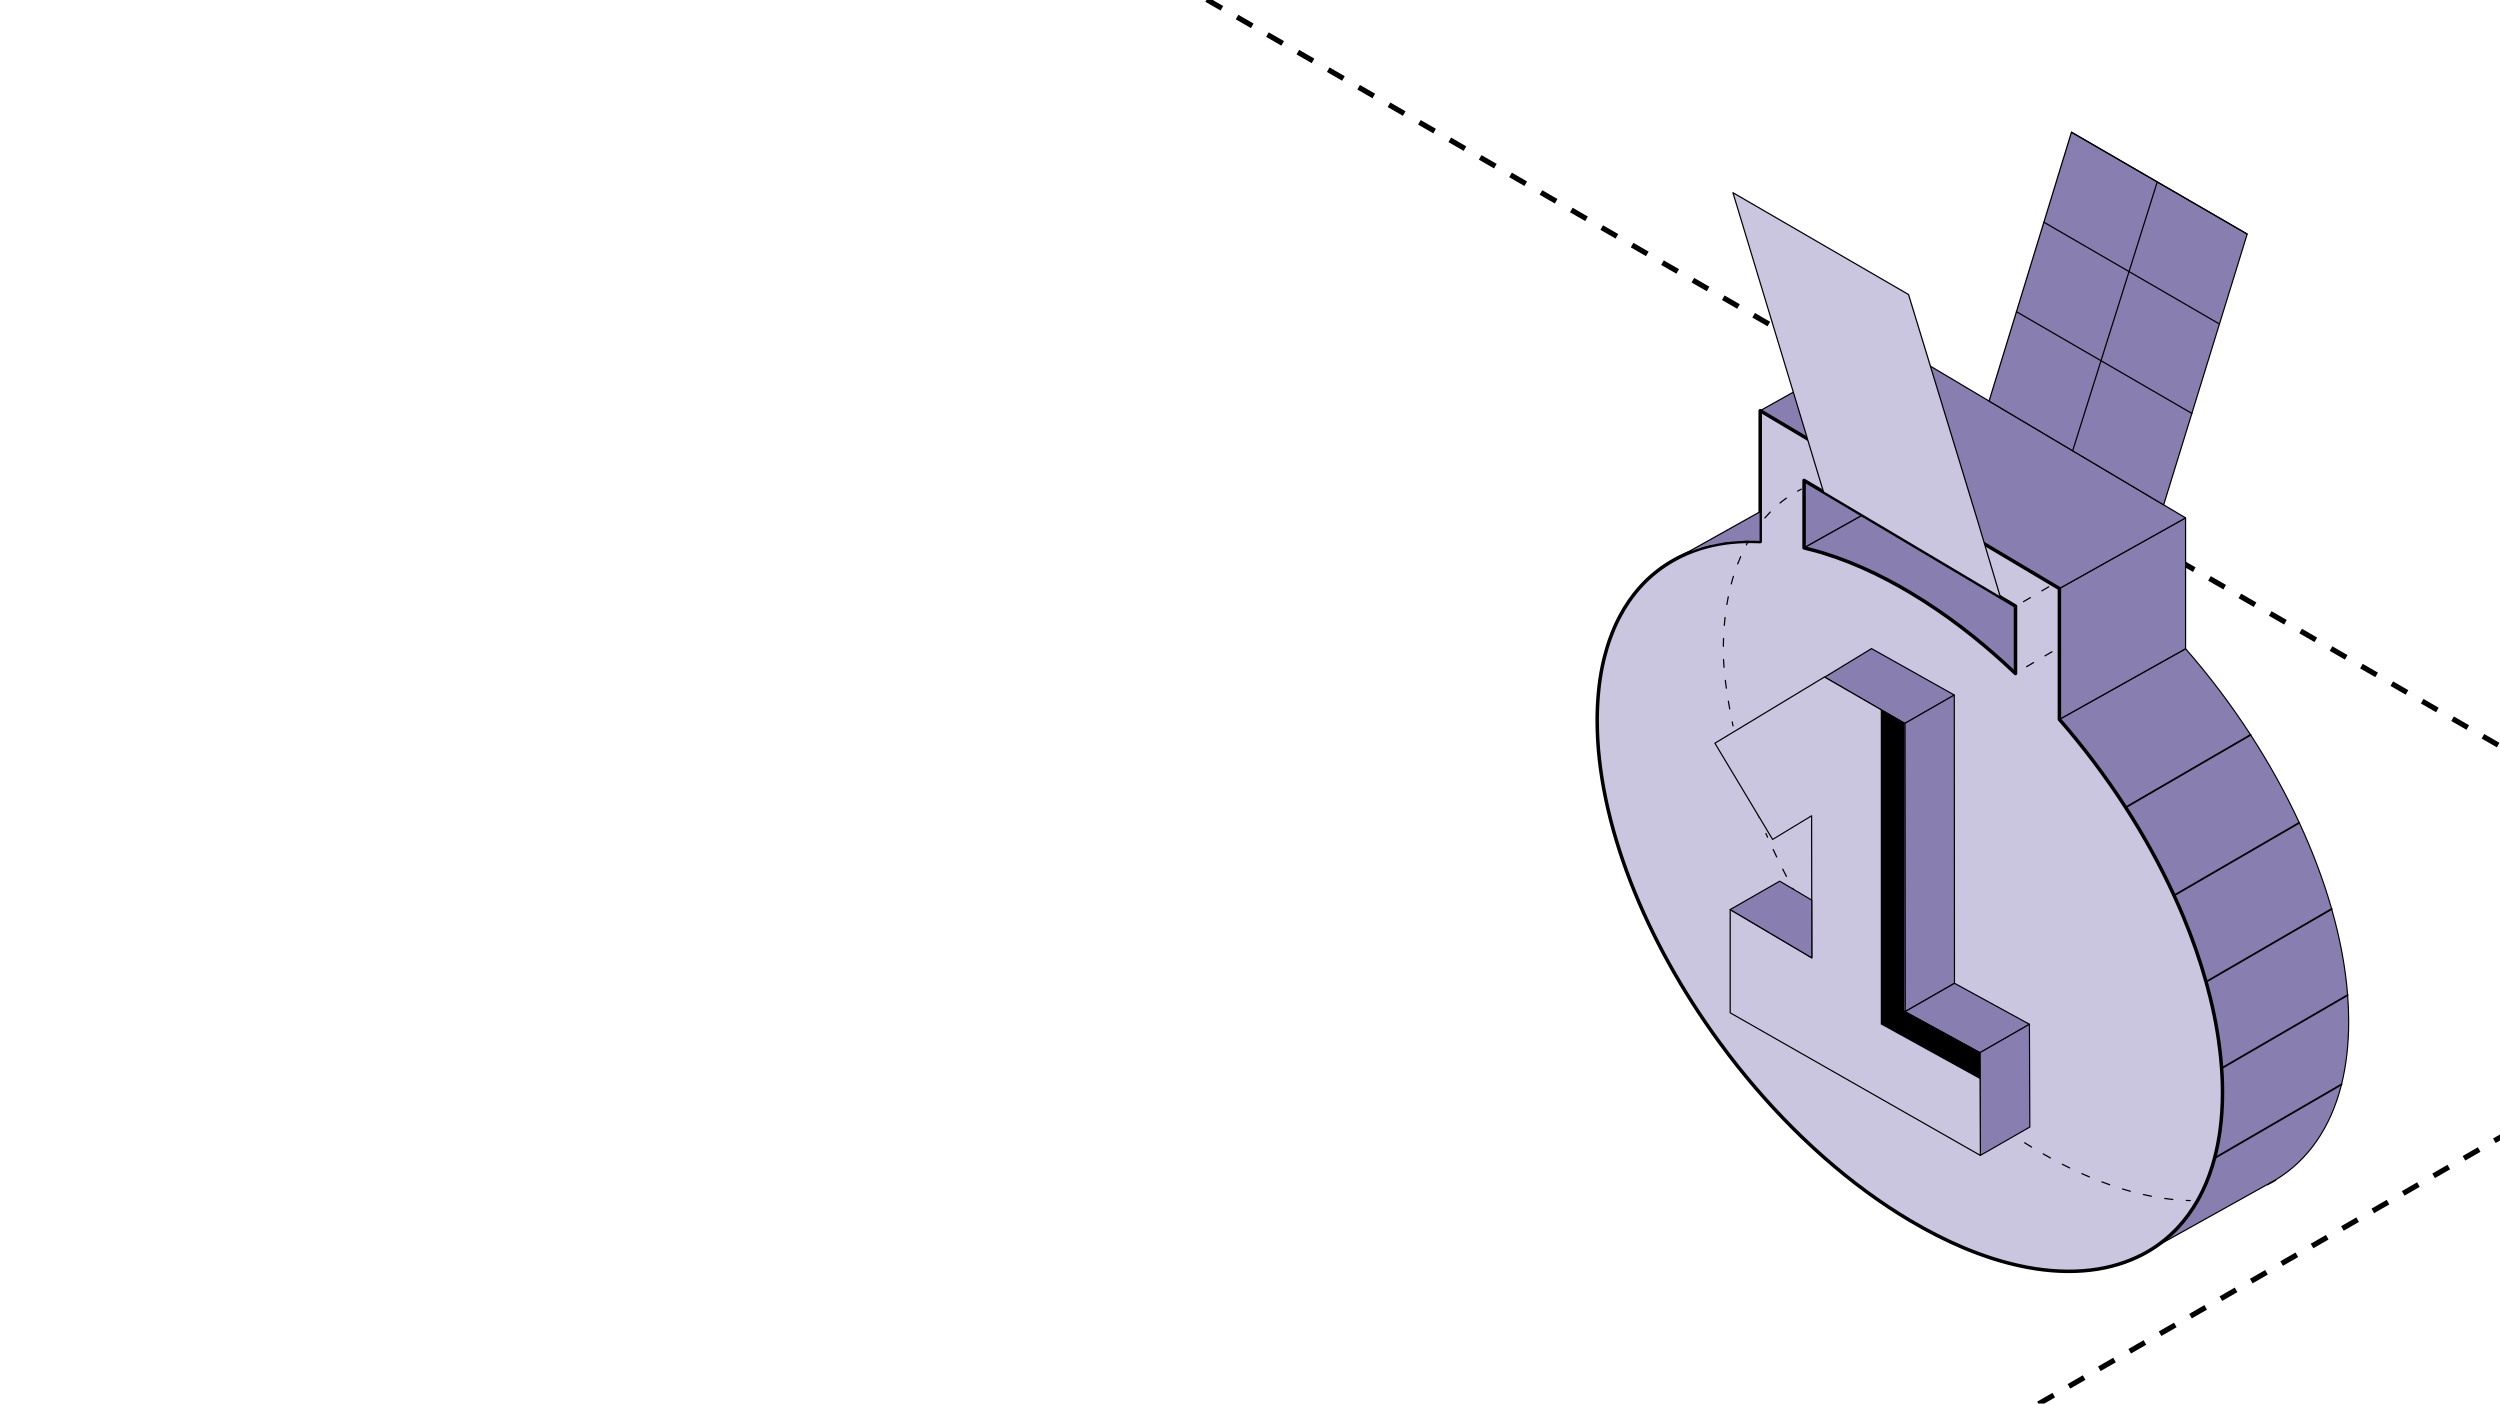 <?xml version="1.0" encoding="UTF-8"?> <svg xmlns="http://www.w3.org/2000/svg" width="285" height="160" viewBox="0 0 285 160" fill="none"><g clip-path="url(#clip0_5219_63864)"><path d="M130.633 -4.055L910.197 445.974" stroke="black" stroke-width="0.6" stroke-linejoin="round" stroke-dasharray="2 2"></path><path d="M130.633 -84.852L910.197 365.177" stroke="black" stroke-width="0.6" stroke-linejoin="round" stroke-dasharray="2 2"></path><path d="M937.359 -166.125L157.795 283.904" stroke="black" stroke-width="0.6" stroke-linejoin="round" stroke-dasharray="2 2"></path><path d="M937.359 -246.922L157.795 203.107" stroke="black" stroke-width="0.6" stroke-linejoin="round" stroke-dasharray="2 2"></path><path d="M258.48 135.136C258.444 135.136 258.409 135.115 258.391 135.08C258.365 135.032 258.382 134.969 258.432 134.942L259.364 134.419C259.413 134.392 259.475 134.41 259.502 134.456C259.53 134.505 259.516 134.567 259.468 134.597C259.153 134.791 258.844 134.965 258.529 135.124C258.515 135.131 258.499 135.136 258.483 135.136H258.48Z" fill="black"></path><path d="M212.323 58.725L205.66 62.456V54.766L206.376 55.191L209.276 56.915L212.323 58.725Z" fill="#887FB0"></path><path d="M205.659 62.526C205.647 62.526 205.634 62.524 205.624 62.517C205.604 62.503 205.59 62.48 205.59 62.457V54.766C205.59 54.741 205.604 54.718 205.624 54.704C205.645 54.692 205.673 54.692 205.696 54.704L212.359 58.664C212.38 58.677 212.393 58.701 212.393 58.726C212.393 58.751 212.38 58.775 212.357 58.786L205.693 62.517C205.693 62.517 205.67 62.526 205.659 62.526ZM205.73 54.889V62.334L212.182 58.724L205.73 54.889Z" fill="black"></path><path d="M229.76 69.096V76.786C225.995 73.192 221.939 70.037 217.709 67.524C213.481 65.007 209.423 63.34 205.66 62.457L212.323 58.727L229.762 69.096H229.76Z" fill="#887FB0"></path><path d="M229.761 76.856C229.743 76.856 229.727 76.85 229.713 76.838C225.849 73.149 221.798 70.035 217.673 67.585C213.554 65.132 209.507 63.431 205.643 62.527C205.615 62.52 205.592 62.497 205.59 62.467C205.588 62.437 205.599 62.41 205.625 62.396L212.288 58.665C212.311 58.653 212.336 58.653 212.357 58.665L229.796 69.034C229.817 69.048 229.83 69.071 229.83 69.094V76.785C229.83 76.812 229.814 76.838 229.787 76.85C229.778 76.854 229.768 76.854 229.759 76.854L229.761 76.856ZM205.853 62.43C209.675 63.348 213.678 65.04 217.745 67.463C221.837 69.894 225.856 72.975 229.69 76.621V69.136L212.32 58.808L205.85 62.43H205.853Z" fill="black"></path><path d="M267.753 116.462C267.753 119.085 267.472 121.475 266.938 123.62C265.688 128.643 263.06 132.323 259.414 134.512L258.48 135.035H258.475L245.51 142.267C247.536 140.943 249.223 139.14 250.507 136.879C251.326 135.446 251.98 133.83 252.454 132.037C253.046 129.799 253.361 127.293 253.361 124.522C253.361 123.62 253.329 122.71 253.262 121.787C253.039 118.6 252.431 115.292 251.49 111.943C250.576 108.677 249.345 105.369 247.839 102.093C246.277 98.691 244.421 95.321 242.32 92.059C240.062 88.555 237.524 85.176 234.762 82.02L249.154 73.965C251.858 77.053 254.348 80.359 256.569 83.784C258.68 87.041 260.546 90.404 262.118 93.802C263.635 97.073 264.878 100.369 265.808 103.628C266.761 106.968 267.384 110.265 267.628 113.445C267.709 114.467 267.748 115.475 267.748 116.466L267.753 116.462Z" fill="#887FB0"></path><path d="M245.509 142.333C245.486 142.333 245.463 142.321 245.449 142.298C245.43 142.266 245.44 142.224 245.47 142.203C247.502 140.874 249.175 139.069 250.443 136.838C251.263 135.403 251.914 133.782 252.381 132.016C252.381 132.014 252.381 132.012 252.381 132.007C252.982 129.744 253.286 127.222 253.286 124.513C253.286 123.619 253.254 122.699 253.187 121.783C252.966 118.656 252.372 115.348 251.417 111.953C250.515 108.726 249.288 105.416 247.771 102.113C246.222 98.738 244.367 95.363 242.257 92.085C239.985 88.56 237.444 85.186 234.705 82.056C234.691 82.04 234.684 82.019 234.689 81.998C234.694 81.977 234.705 81.959 234.723 81.949L249.115 73.891C249.145 73.875 249.18 73.882 249.203 73.908C251.891 76.977 254.388 80.285 256.625 83.736C258.745 87.005 260.614 90.379 262.179 93.763C263.71 97.062 264.952 100.372 265.873 103.601C265.873 103.608 265.875 103.615 265.875 103.62C266.842 106.997 267.454 110.302 267.696 113.432C267.777 114.451 267.816 115.468 267.816 116.458C267.816 119.042 267.542 121.455 266.999 123.633C265.774 128.556 263.16 132.335 259.442 134.566L245.536 142.321C245.536 142.321 245.513 142.33 245.502 142.33L245.509 142.333ZM252.522 132.04C252.522 132.04 252.522 132.044 252.522 132.047C252.052 133.826 251.394 135.461 250.568 136.908C249.507 138.773 248.165 140.342 246.57 141.588L259.38 134.446C263.063 132.236 265.654 128.487 266.87 123.603C267.408 121.434 267.682 119.03 267.682 116.458C267.682 115.471 267.641 114.456 267.562 113.441C267.321 110.323 266.709 107.025 265.744 103.641C265.744 103.634 265.742 103.627 265.742 103.622C264.826 100.418 263.585 97.115 262.059 93.824C260.497 90.447 258.632 87.079 256.515 83.815C254.292 80.385 251.813 77.1 249.143 74.046L234.875 82.033C237.596 85.148 240.121 88.505 242.381 92.014C244.494 95.296 246.351 98.675 247.905 102.057C249.426 105.367 250.655 108.684 251.56 111.918C252.517 115.323 253.113 118.64 253.334 121.779C253.401 122.699 253.433 123.619 253.433 124.518C253.433 127.239 253.127 129.77 252.526 132.042L252.522 132.04Z" fill="black"></path><path d="M249.154 59.039V73.957L234.762 82.013V67.095L239.353 64.524L244.154 61.836L249.154 59.039Z" fill="#887FB0"></path><path d="M234.76 82.083C234.749 82.083 234.735 82.081 234.726 82.074C234.705 82.062 234.691 82.037 234.691 82.014V67.095C234.691 67.07 234.705 67.047 234.728 67.033L249.12 58.977C249.141 58.966 249.168 58.966 249.189 58.977C249.21 58.991 249.224 59.014 249.224 59.038V73.956C249.224 73.981 249.21 74.004 249.187 74.018L234.795 82.074C234.795 82.074 234.772 82.083 234.76 82.083ZM234.832 67.135V81.891L249.083 73.914V59.158L234.832 67.135Z" fill="black"></path><path d="M249.153 59.038L244.154 61.835L239.353 64.523L234.761 67.094L234.071 66.685L216.629 56.315L213.582 54.501L212.27 53.722L200.656 46.82L215.048 38.762L249.153 59.038Z" fill="#887FB0"></path><path d="M234.76 67.165C234.748 67.165 234.735 67.163 234.723 67.156L200.62 46.882C200.6 46.868 200.586 46.845 200.586 46.82C200.586 46.794 200.6 46.771 200.623 46.76L215.015 38.704C215.038 38.692 215.063 38.692 215.084 38.704L249.186 58.978C249.207 58.992 249.221 59.015 249.221 59.041C249.221 59.066 249.207 59.089 249.184 59.101L234.792 67.156C234.792 67.156 234.769 67.165 234.758 67.165H234.76ZM200.798 46.822L234.76 67.013L249.011 59.036L215.049 38.845L200.798 46.822Z" fill="black"></path><path d="M253.305 122.471C253.294 122.242 253.278 122.013 253.262 121.782C253.218 121.158 253.16 120.532 253.087 119.903C253.048 119.549 253.002 119.196 252.951 118.842C252.946 118.789 252.937 118.733 252.93 118.68C252.882 118.327 252.824 117.973 252.767 117.619C252.663 116.977 252.541 116.329 252.408 115.682C252.281 115.063 252.138 114.439 251.987 113.814C251.885 113.396 251.777 112.98 251.664 112.562C251.611 112.351 251.552 112.143 251.492 111.933C250.806 109.483 249.945 107.009 248.919 104.543C248.748 104.134 248.576 103.722 248.394 103.313C248.212 102.904 248.028 102.493 247.841 102.084C246.281 98.677 244.426 95.309 242.324 92.047C242.039 91.608 241.751 91.171 241.466 90.737C241.174 90.304 240.877 89.874 240.58 89.444C239.381 87.727 238.119 86.044 236.796 84.417C236.469 84.01 236.133 83.606 235.795 83.203C235.459 82.801 235.116 82.406 234.771 82.011V67.092H234.768L234.08 66.683L226.25 62.028L216.639 56.314L213.589 54.501L212.277 53.722H212.275L206.051 50.022L200.663 46.82V61.741C200.337 61.727 200.007 61.718 199.683 61.718C199.63 61.716 199.575 61.716 199.522 61.716C199.453 61.716 199.384 61.718 199.315 61.718H199.312C199.149 61.72 198.988 61.722 198.827 61.73C198.811 61.73 198.797 61.732 198.783 61.732L198.622 61.736H198.583C198.507 61.741 198.433 61.746 198.357 61.75C198.339 61.75 198.318 61.75 198.297 61.753C198.267 61.753 198.24 61.755 198.212 61.757L197.994 61.773C197.931 61.778 197.874 61.785 197.807 61.787C197.803 61.79 197.793 61.79 197.789 61.79C197.708 61.794 197.628 61.803 197.547 61.81C197.517 61.81 197.487 61.813 197.462 61.817C197.386 61.822 197.312 61.831 197.236 61.84C197.223 61.84 197.209 61.843 197.197 61.845C197.144 61.847 197.096 61.857 197.043 61.861C197.027 61.861 197.009 61.864 196.992 61.866C196.857 61.882 196.719 61.901 196.58 61.924C196.557 61.926 196.532 61.928 196.511 61.935C196.401 61.949 196.293 61.965 196.187 61.986C196.159 61.991 196.136 61.995 196.111 62C196.09 62.002 196.072 62.007 196.051 62.007C196.049 62.009 196.046 62.009 196.044 62.009C195.987 62.016 195.934 62.025 195.881 62.039C195.823 62.046 195.77 62.058 195.715 62.072C195.584 62.095 195.455 62.122 195.324 62.153C195.232 62.169 195.144 62.19 195.054 62.213C195.002 62.224 194.949 62.233 194.898 62.25C194.801 62.27 194.707 62.294 194.613 62.324C194.484 62.356 194.355 62.391 194.228 62.43C194.212 62.43 194.196 62.434 194.182 62.441C194.175 62.444 194.166 62.444 194.161 62.448C194.155 62.451 194.145 62.453 194.138 62.458L194.019 62.49C193.977 62.502 193.941 62.511 193.904 62.525C193.839 62.543 193.777 62.562 193.715 62.585C193.685 62.594 193.657 62.603 193.63 62.615C193.598 62.626 193.563 62.636 193.531 62.647C193.45 62.675 193.367 62.7 193.287 62.73C193.259 62.735 193.236 62.746 193.211 62.758C193.163 62.774 193.114 62.791 193.066 62.809C193.061 62.809 193.059 62.811 193.052 62.811C193.013 62.827 192.972 62.841 192.928 62.858C192.893 62.874 192.861 62.888 192.827 62.901C192.682 62.959 192.537 63.015 192.394 63.075C192.35 63.091 192.304 63.109 192.26 63.133C192.249 63.135 192.237 63.142 192.226 63.149C192.194 63.165 192.159 63.179 192.125 63.193C192.092 63.206 192.058 63.22 192.026 63.239C191.897 63.297 191.77 63.355 191.644 63.417C191.616 63.424 191.593 63.438 191.568 63.452C191.452 63.505 191.337 63.565 191.225 63.625C191.188 63.643 191.149 63.662 191.112 63.685L190.484 64.041C190.364 64.11 190.24 64.187 190.12 64.263C190.002 64.339 189.883 64.413 189.765 64.494C189.492 64.674 189.225 64.868 188.964 65.072C188.76 65.229 188.562 65.393 188.366 65.56C188.288 65.627 188.207 65.696 188.129 65.768C187.903 65.966 187.682 66.177 187.471 66.394C187.404 66.463 187.337 66.535 187.268 66.604C187.25 66.621 187.234 66.639 187.218 66.658C187.149 66.727 187.082 66.803 187.013 66.879C186.967 66.926 186.923 66.974 186.884 67.025C186.769 67.155 186.656 67.286 186.543 67.423H186.541C186.426 67.566 186.313 67.709 186.203 67.855C186.122 67.961 186.039 68.068 185.961 68.179C185.88 68.287 185.802 68.396 185.724 68.507C185.337 69.066 184.978 69.656 184.649 70.282C184.585 70.407 184.52 70.534 184.456 70.659C184.295 70.98 184.138 71.311 183.995 71.653C183.965 71.722 183.933 71.796 183.908 71.865C183.855 71.99 183.807 72.11 183.758 72.238C183.666 72.462 183.581 72.691 183.501 72.926C183.443 73.084 183.39 73.243 183.339 73.405C183.293 73.544 183.25 73.682 183.208 73.823C183.1 74.172 183.001 74.531 182.909 74.894C182.874 75.037 182.835 75.182 182.805 75.328C182.598 76.206 182.437 77.126 182.317 78.088C182.306 78.183 182.294 78.28 182.285 78.377C182.262 78.587 182.237 78.8 182.219 79.013C182.202 79.17 182.189 79.329 182.179 79.486C182.166 79.657 182.156 79.829 182.145 80.002C182.133 80.175 182.124 80.346 182.115 80.522C182.103 80.742 182.097 80.959 182.09 81.181C182.087 81.299 182.085 81.419 182.083 81.539C182.08 81.736 182.078 81.937 182.078 82.135C182.078 93.698 187.533 107.224 196.005 118.803C196.359 119.29 196.723 119.776 197.087 120.257C199.648 123.611 202.466 126.782 205.467 129.671C206.284 130.46 207.117 131.225 207.962 131.969C211.064 134.697 214.335 137.117 217.721 139.128C219.79 140.357 221.817 141.386 223.787 142.218C224.381 142.47 224.966 142.701 225.546 142.914C226.708 143.344 227.85 143.704 228.966 143.996C229.339 144.093 229.707 144.183 230.075 144.264C235.286 145.427 239.924 145.061 243.662 143.3C243.825 143.224 243.989 143.143 244.15 143.062C244.304 142.981 244.458 142.9 244.61 142.815C244.615 142.815 244.617 142.812 244.624 142.81C244.773 142.729 244.923 142.639 245.07 142.549C245.073 142.549 245.075 142.549 245.077 142.546C245.227 142.456 245.372 142.364 245.517 142.267H245.519C245.519 142.267 245.528 142.262 245.533 142.26C245.653 142.179 245.775 142.098 245.892 142.015C246.635 141.495 247.333 140.908 247.973 140.258C248.081 140.149 248.187 140.038 248.292 139.925C249.128 139.026 249.871 138.009 250.514 136.879C250.718 136.52 250.914 136.15 251.096 135.767C251.372 135.198 251.625 134.602 251.851 133.978C252.079 133.354 252.283 132.706 252.461 132.036V132.029C252.608 131.474 252.739 130.899 252.85 130.307C252.907 130.007 252.96 129.708 253.006 129.403C253.029 129.253 253.052 129.098 253.073 128.946C253.266 127.554 253.365 126.082 253.365 124.521C253.365 123.846 253.347 123.164 253.308 122.476L253.305 122.471ZM206.086 55.017L206.376 55.19H206.378L207.886 56.089L209.278 56.917L212.328 58.727L228.048 68.072L229.767 69.096V76.784C229.297 76.336 228.821 75.894 228.34 75.457C227.62 74.806 226.892 74.17 226.154 73.55C224.432 72.108 222.662 70.758 220.851 69.524C220.335 69.172 219.817 68.83 219.292 68.495C218.768 68.162 218.245 67.839 217.716 67.524C217.716 67.524 217.714 67.524 217.714 67.522C216.922 67.053 216.135 66.611 215.354 66.198C213.276 65.097 211.242 64.207 209.276 63.516C208.783 63.343 208.296 63.183 207.812 63.035C207.571 62.962 207.329 62.892 207.089 62.825C206.611 62.691 206.137 62.569 205.665 62.458V54.767L206.086 55.019V55.017Z" fill="#CBC6E0" stroke="black" stroke-width="0.4" stroke-linecap="round" stroke-linejoin="round"></path><path d="M200.658 58.328V61.738C200.203 61.717 199.751 61.71 199.31 61.715C196.288 61.749 193.562 62.396 191.215 63.619L200.661 58.328H200.658Z" fill="#887FB0"></path><path d="M191.215 63.689C191.19 63.689 191.167 63.675 191.153 63.652C191.135 63.618 191.146 63.576 191.181 63.557L200.627 58.267C200.65 58.255 200.675 58.255 200.696 58.267C200.716 58.278 200.73 58.303 200.73 58.327V61.736C200.73 61.755 200.723 61.773 200.709 61.787C200.696 61.801 200.675 61.81 200.656 61.805C200.219 61.785 199.768 61.778 199.31 61.782C196.309 61.817 193.595 62.455 191.245 63.68C191.236 63.685 191.225 63.687 191.213 63.687L191.215 63.689ZM200.59 58.447L192.711 62.862C194.705 62.081 196.916 61.671 199.31 61.644C199.743 61.639 200.173 61.644 200.59 61.664V58.449V58.447Z" fill="black"></path><path d="M242.318 92.152C242.284 92.152 242.249 92.134 242.228 92.102C242.201 92.053 242.217 91.988 242.265 91.961L256.517 83.685C256.565 83.658 256.629 83.674 256.657 83.722C256.685 83.771 256.668 83.836 256.62 83.863L242.369 92.139C242.353 92.148 242.334 92.152 242.318 92.152Z" fill="black"></path><path d="M247.838 102.188C247.803 102.188 247.769 102.17 247.748 102.137C247.72 102.089 247.736 102.024 247.785 101.996L262.066 93.705C262.114 93.677 262.179 93.693 262.206 93.742C262.234 93.79 262.218 93.855 262.17 93.883L247.888 102.174C247.872 102.184 247.854 102.188 247.838 102.188Z" fill="black"></path><path d="M251.49 112.037C251.455 112.037 251.421 112.019 251.4 111.986C251.373 111.938 251.389 111.873 251.437 111.845L265.748 103.538C265.808 103.492 265.912 103.538 265.912 103.619C265.912 103.656 265.893 103.693 265.861 103.711L251.538 112.023C251.522 112.033 251.504 112.037 251.488 112.037H251.49Z" fill="black"></path><path d="M253.263 121.884C253.229 121.884 253.194 121.865 253.174 121.833C253.146 121.784 253.162 121.719 253.21 121.692L267.582 113.349C267.63 113.322 267.694 113.338 267.722 113.386C267.75 113.435 267.733 113.5 267.685 113.527L253.314 121.87C253.298 121.879 253.28 121.884 253.263 121.884Z" fill="black"></path><path d="M252.455 132.133C252.398 132.133 252.352 132.089 252.352 132.032C252.352 131.995 252.37 131.958 252.402 131.939L266.877 123.537C266.937 123.493 267.04 123.537 267.04 123.618C267.04 123.657 267.022 123.692 266.99 123.71L252.515 132.113C252.499 132.126 252.476 132.133 252.453 132.133H252.455Z" fill="black"></path><path d="M230.678 68.661C230.653 68.661 230.63 68.649 230.616 68.626C230.595 68.591 230.607 68.55 230.641 68.529L231.426 68.067C231.46 68.046 231.502 68.057 231.523 68.092C231.543 68.127 231.532 68.168 231.497 68.189L230.712 68.651C230.712 68.651 230.689 68.661 230.678 68.661ZM232.772 67.429C232.747 67.429 232.724 67.417 232.71 67.394C232.69 67.359 232.701 67.318 232.736 67.297L233.52 66.835C233.555 66.814 233.596 66.825 233.617 66.86C233.638 66.895 233.626 66.936 233.592 66.957L232.807 67.419C232.807 67.419 232.784 67.429 232.772 67.429Z" fill="black"></path><path d="M231.041 76.067C231.016 76.067 230.993 76.055 230.979 76.032C230.958 75.998 230.97 75.956 231.004 75.935L231.789 75.473C231.824 75.452 231.865 75.464 231.886 75.498C231.907 75.533 231.895 75.575 231.861 75.595L231.076 76.058C231.076 76.058 231.053 76.067 231.041 76.067ZM233.136 74.835C233.11 74.835 233.087 74.823 233.074 74.8C233.053 74.766 233.064 74.724 233.099 74.703L233.884 74.241C233.918 74.22 233.96 74.232 233.98 74.266C234.001 74.301 233.99 74.343 233.955 74.363L233.17 74.826C233.17 74.826 233.147 74.835 233.136 74.835Z" fill="black"></path><path d="M201.191 59.118C201.175 59.118 201.159 59.114 201.145 59.1C201.115 59.074 201.113 59.028 201.138 59C201.346 58.76 201.555 58.533 201.758 58.325C201.785 58.298 201.829 58.298 201.857 58.325C201.884 58.353 201.884 58.397 201.857 58.425C201.656 58.633 201.449 58.857 201.244 59.095C201.231 59.111 201.21 59.118 201.191 59.118ZM202.92 57.412C202.899 57.412 202.878 57.403 202.865 57.387C202.839 57.357 202.844 57.313 202.874 57.288C203.109 57.096 203.353 56.908 203.603 56.733C203.636 56.71 203.679 56.719 203.702 56.749C203.725 56.781 203.716 56.825 203.686 56.848C203.44 57.022 203.196 57.207 202.966 57.399C202.952 57.41 202.936 57.415 202.922 57.415L202.92 57.412ZM204.934 56.058C204.908 56.058 204.885 56.044 204.872 56.021C204.853 55.986 204.865 55.945 204.899 55.924C205.035 55.848 205.175 55.774 205.318 55.7C205.353 55.681 205.396 55.695 205.413 55.73C205.431 55.764 205.417 55.808 205.383 55.824C205.24 55.898 205.102 55.972 204.966 56.046C204.955 56.053 204.943 56.056 204.932 56.056L204.934 56.058Z" fill="black"></path><path d="M200.548 93.239C200.52 93.239 200.492 93.223 200.483 93.195C200.37 92.91 200.258 92.626 200.149 92.342C200.136 92.305 200.154 92.263 200.191 92.249C200.228 92.236 200.269 92.254 200.283 92.291C200.391 92.575 200.504 92.857 200.617 93.142C200.63 93.179 200.614 93.22 200.577 93.234C200.568 93.236 200.559 93.239 200.552 93.239H200.548ZM199.682 90.96C199.652 90.96 199.627 90.941 199.615 90.913C199.512 90.624 199.411 90.338 199.312 90.049C199.298 90.012 199.318 89.973 199.355 89.959C199.392 89.945 199.431 89.966 199.445 90.003C199.544 90.289 199.645 90.576 199.747 90.865C199.76 90.902 199.742 90.943 199.705 90.955C199.698 90.957 199.689 90.96 199.682 90.96ZM198.902 88.65C198.872 88.65 198.844 88.632 198.835 88.602C198.743 88.311 198.653 88.019 198.566 87.728C198.554 87.691 198.575 87.652 198.614 87.64C198.651 87.629 198.69 87.65 198.702 87.689C198.789 87.98 198.879 88.271 198.971 88.563C198.982 88.6 198.962 88.639 198.925 88.65C198.918 88.65 198.911 88.653 198.904 88.653L198.902 88.65ZM198.214 86.311C198.181 86.311 198.154 86.29 198.145 86.258C198.064 85.962 197.986 85.666 197.912 85.373C197.903 85.336 197.926 85.296 197.963 85.287C198.002 85.278 198.039 85.301 198.048 85.338C198.124 85.632 198.2 85.927 198.28 86.221C198.29 86.258 198.269 86.297 198.232 86.309C198.225 86.309 198.221 86.311 198.214 86.311Z" fill="black"></path><path d="M243.239 143.554C243.211 143.554 243.186 143.538 243.174 143.513C243.158 143.476 243.174 143.434 243.211 143.42C243.349 143.36 243.487 143.298 243.623 143.233C243.658 143.217 243.701 143.233 243.717 143.268C243.733 143.302 243.717 143.346 243.683 143.362C243.545 143.427 243.407 143.489 243.266 143.552C243.257 143.556 243.248 143.559 243.239 143.559V143.554Z" fill="black"></path><path d="M236.11 145.001C236.071 145.001 236.041 144.971 236.039 144.932C236.039 144.892 236.069 144.86 236.108 144.86C236.416 144.855 236.723 144.846 237.019 144.83C237.056 144.83 237.091 144.858 237.093 144.897C237.093 144.936 237.065 144.969 237.026 144.971C236.727 144.987 236.419 144.996 236.108 145.001H236.11ZM234.584 144.969H234.58C234.276 144.952 233.968 144.929 233.664 144.901C233.625 144.897 233.597 144.865 233.599 144.825C233.602 144.786 233.638 144.756 233.675 144.76C233.977 144.788 234.285 144.809 234.587 144.825C234.626 144.825 234.656 144.86 234.653 144.899C234.653 144.936 234.621 144.966 234.582 144.966L234.584 144.969ZM238.543 144.832C238.509 144.832 238.479 144.807 238.474 144.77C238.469 144.73 238.497 144.696 238.534 144.691C238.838 144.652 239.142 144.606 239.434 144.552C239.473 144.546 239.51 144.571 239.517 144.61C239.524 144.65 239.498 144.687 239.459 144.693C239.162 144.747 238.858 144.793 238.552 144.834C238.55 144.834 238.545 144.834 238.543 144.834V144.832ZM232.156 144.721C232.156 144.721 232.149 144.721 232.145 144.721C231.843 144.677 231.539 144.626 231.24 144.571C231.201 144.564 231.176 144.527 231.183 144.488C231.19 144.448 231.226 144.423 231.265 144.43C231.565 144.483 231.866 144.534 232.165 144.578C232.205 144.585 232.23 144.619 232.225 144.659C232.221 144.693 232.191 144.719 232.156 144.719V144.721ZM240.934 144.361C240.902 144.361 240.875 144.34 240.865 144.307C240.856 144.27 240.877 144.231 240.916 144.22C241.211 144.141 241.505 144.053 241.791 143.958C241.827 143.947 241.867 143.968 241.88 144.005C241.892 144.042 241.871 144.081 241.834 144.095C241.547 144.19 241.25 144.277 240.953 144.356C240.946 144.356 240.941 144.358 240.934 144.358V144.361ZM229.758 144.261C229.758 144.261 229.746 144.261 229.742 144.261C229.445 144.192 229.146 144.118 228.851 144.039C228.814 144.03 228.791 143.991 228.8 143.951C228.81 143.912 228.849 143.891 228.888 143.901C229.18 143.977 229.479 144.053 229.774 144.12C229.813 144.129 229.836 144.166 229.827 144.206C229.82 144.238 229.79 144.261 229.758 144.261ZM227.403 143.619C227.403 143.619 227.39 143.619 227.383 143.616C227.093 143.526 226.803 143.431 226.51 143.332C226.474 143.32 226.453 143.279 226.467 143.242C226.478 143.205 226.52 143.184 226.556 143.198C226.849 143.297 227.136 143.39 227.426 143.48C227.463 143.491 227.484 143.531 227.472 143.568C227.463 143.598 227.436 143.619 227.406 143.619H227.403ZM225.097 142.817C225.097 142.817 225.081 142.817 225.072 142.812C224.789 142.703 224.503 142.59 224.218 142.474C224.181 142.461 224.165 142.419 224.179 142.382C224.193 142.345 224.234 142.329 224.271 142.343C224.556 142.458 224.839 142.572 225.12 142.678C225.157 142.692 225.175 142.733 225.162 142.77C225.15 142.798 225.125 142.817 225.095 142.817H225.097ZM222.842 141.878C222.842 141.878 222.823 141.878 222.812 141.871C222.536 141.746 222.257 141.619 221.979 141.487C221.944 141.471 221.928 141.43 221.944 141.393C221.96 141.358 222.002 141.342 222.038 141.358C222.317 141.49 222.593 141.617 222.869 141.742C222.904 141.758 222.92 141.799 222.904 141.836C222.892 141.862 222.867 141.878 222.839 141.878H222.842ZM220.641 140.819C220.641 140.819 220.621 140.817 220.609 140.812C220.34 140.674 220.068 140.533 219.797 140.387C219.762 140.369 219.748 140.325 219.767 140.29C219.785 140.255 219.829 140.242 219.863 140.26C220.135 140.406 220.404 140.547 220.674 140.685C220.708 140.704 220.722 140.745 220.703 140.78C220.692 140.806 220.667 140.819 220.641 140.819ZM218.494 139.654C218.482 139.654 218.471 139.652 218.459 139.645C218.197 139.495 217.937 139.342 217.672 139.187C217.64 139.169 217.624 139.123 217.642 139.09C217.661 139.058 217.7 139.042 217.734 139.06C218.006 139.222 218.266 139.375 218.528 139.523C218.563 139.541 218.575 139.585 218.554 139.62C218.54 139.643 218.517 139.654 218.492 139.654H218.494ZM216.4 138.395C216.386 138.395 216.374 138.392 216.363 138.383C216.105 138.219 215.847 138.055 215.589 137.888C215.557 137.868 215.548 137.824 215.569 137.791C215.589 137.759 215.633 137.75 215.665 137.771C215.921 137.937 216.179 138.103 216.436 138.265C216.469 138.286 216.48 138.33 216.459 138.362C216.446 138.383 216.423 138.395 216.4 138.395ZM214.358 137.049C214.344 137.049 214.33 137.045 214.319 137.038C214.068 136.864 213.817 136.689 213.566 136.513C213.534 136.49 213.527 136.446 213.55 136.414C213.573 136.381 213.617 136.374 213.649 136.397C213.898 136.575 214.149 136.749 214.399 136.922C214.432 136.945 214.441 136.989 214.418 137.022C214.404 137.042 214.381 137.052 214.36 137.052L214.358 137.049ZM212.372 135.625C212.358 135.625 212.342 135.621 212.33 135.612C212.086 135.429 211.842 135.244 211.598 135.059C211.568 135.036 211.562 134.99 211.585 134.96C211.608 134.93 211.651 134.923 211.684 134.946C211.925 135.131 212.169 135.316 212.413 135.498C212.445 135.521 212.45 135.565 212.427 135.598C212.413 135.616 212.392 135.625 212.369 135.625H212.372ZM210.438 134.13C210.422 134.13 210.408 134.125 210.395 134.114C210.155 133.922 209.918 133.73 209.683 133.534C209.654 133.508 209.649 133.464 209.674 133.434C209.7 133.404 209.743 133.399 209.773 133.425C210.01 133.619 210.245 133.813 210.484 134.003C210.514 134.028 210.519 134.072 210.496 134.102C210.482 134.121 210.461 134.13 210.441 134.13H210.438ZM208.558 132.567C208.542 132.567 208.526 132.563 208.512 132.551C208.28 132.352 208.049 132.151 207.819 131.948C207.789 131.922 207.787 131.876 207.812 131.848C207.838 131.818 207.884 131.816 207.911 131.842C208.141 132.045 208.372 132.244 208.602 132.443C208.632 132.468 208.634 132.512 208.609 132.542C208.595 132.558 208.574 132.567 208.556 132.567H208.558ZM206.731 130.942C206.714 130.942 206.696 130.935 206.682 130.924C206.459 130.718 206.236 130.51 206.012 130.3C205.985 130.272 205.983 130.228 206.01 130.2C206.038 130.173 206.082 130.17 206.109 130.198C206.33 130.406 206.553 130.614 206.777 130.82C206.804 130.845 206.807 130.892 206.781 130.919C206.767 130.935 206.749 130.942 206.728 130.942H206.731ZM204.961 129.264C204.942 129.264 204.926 129.257 204.912 129.243C204.694 129.031 204.477 128.816 204.261 128.598C204.233 128.571 204.233 128.527 204.261 128.499C204.289 128.471 204.332 128.471 204.36 128.499C204.576 128.714 204.793 128.929 205.009 129.142C205.037 129.169 205.037 129.213 205.009 129.241C204.995 129.255 204.977 129.262 204.958 129.262L204.961 129.264ZM203.244 127.531C203.225 127.531 203.207 127.524 203.193 127.51C202.981 127.29 202.772 127.068 202.562 126.846C202.535 126.819 202.537 126.772 202.565 126.747C202.592 126.719 202.638 126.722 202.664 126.749C202.873 126.971 203.083 127.193 203.294 127.413C203.322 127.44 203.32 127.487 203.294 127.512C203.28 127.526 203.262 127.533 203.246 127.533L203.244 127.531ZM201.577 125.744C201.559 125.744 201.538 125.737 201.524 125.721C201.32 125.494 201.115 125.265 200.912 125.036C200.887 125.006 200.889 124.963 200.919 124.937C200.949 124.912 200.993 124.914 201.018 124.944C201.221 125.173 201.423 125.402 201.628 125.626C201.653 125.654 201.651 125.7 201.623 125.725C201.61 125.737 201.593 125.744 201.575 125.744H201.577ZM199.964 123.906C199.943 123.906 199.925 123.897 199.911 123.881C199.713 123.647 199.515 123.414 199.319 123.178C199.294 123.148 199.299 123.104 199.329 123.079C199.359 123.053 199.402 123.058 199.428 123.088C199.623 123.321 199.821 123.557 200.019 123.788C200.044 123.818 200.042 123.862 200.012 123.888C199.998 123.899 199.982 123.904 199.966 123.904L199.964 123.906ZM198.403 122.022C198.383 122.022 198.362 122.013 198.348 121.997C198.157 121.759 197.966 121.518 197.775 121.278C197.752 121.248 197.757 121.202 197.787 121.179C197.817 121.155 197.863 121.16 197.886 121.19C198.074 121.431 198.265 121.671 198.456 121.909C198.482 121.939 198.477 121.983 198.445 122.008C198.431 122.02 198.417 122.025 198.401 122.025L198.403 122.022ZM196.896 120.092C196.875 120.092 196.854 120.083 196.841 120.064C196.654 119.819 196.47 119.574 196.288 119.329C196.265 119.297 196.272 119.253 196.302 119.23C196.332 119.207 196.378 119.214 196.401 119.244C196.583 119.489 196.767 119.734 196.953 119.979C196.976 120.009 196.972 120.055 196.94 120.078C196.926 120.088 196.912 120.092 196.896 120.092ZM195.441 118.118C195.418 118.118 195.398 118.109 195.384 118.088C195.204 117.838 195.027 117.587 194.852 117.337C194.829 117.305 194.838 117.261 194.868 117.237C194.9 117.214 194.944 117.224 194.967 117.256C195.142 117.508 195.319 117.758 195.499 118.007C195.522 118.04 195.515 118.083 195.483 118.107C195.471 118.116 195.455 118.12 195.441 118.12V118.118ZM194.042 116.1C194.019 116.1 193.996 116.089 193.984 116.07C193.812 115.816 193.644 115.559 193.473 115.303C193.453 115.27 193.462 115.226 193.494 115.206C193.526 115.185 193.57 115.194 193.593 115.226C193.761 115.483 193.931 115.737 194.102 115.994C194.122 116.026 194.116 116.07 194.083 116.093C194.072 116.103 194.058 116.105 194.044 116.105L194.042 116.1ZM192.7 114.041C192.677 114.041 192.654 114.029 192.64 114.008C192.477 113.749 192.313 113.488 192.155 113.229C192.134 113.197 192.145 113.153 192.178 113.132C192.21 113.111 192.254 113.123 192.274 113.155C192.435 113.414 192.597 113.675 192.76 113.934C192.781 113.967 192.771 114.011 192.737 114.031C192.725 114.038 192.712 114.043 192.7 114.043V114.041ZM191.423 111.951C191.4 111.951 191.374 111.94 191.363 111.916C191.206 111.653 191.052 111.387 190.9 111.124C190.882 111.089 190.893 111.047 190.926 111.026C190.958 111.006 191.002 111.02 191.022 111.052C191.174 111.318 191.328 111.581 191.485 111.845C191.506 111.879 191.494 111.921 191.46 111.942C191.448 111.949 191.437 111.951 191.423 111.951ZM190.207 109.825C190.182 109.825 190.159 109.811 190.145 109.788C189.998 109.519 189.851 109.249 189.706 108.981C189.687 108.946 189.701 108.905 189.733 108.884C189.768 108.865 189.809 108.879 189.83 108.911C189.975 109.182 190.12 109.45 190.27 109.718C190.288 109.753 190.277 109.794 190.242 109.815C190.23 109.822 190.219 109.825 190.207 109.825ZM189.057 107.663C189.031 107.663 189.006 107.649 188.995 107.624C188.854 107.351 188.716 107.076 188.58 106.803C188.562 106.769 188.578 106.725 188.612 106.709C188.647 106.69 188.691 106.704 188.707 106.741C188.843 107.014 188.981 107.286 189.121 107.559C189.14 107.594 189.126 107.638 189.091 107.654C189.082 107.659 189.07 107.661 189.059 107.661L189.057 107.663ZM187.973 105.465C187.947 105.465 187.922 105.451 187.908 105.426C187.777 105.148 187.648 104.871 187.519 104.591C187.503 104.557 187.519 104.513 187.554 104.497C187.588 104.48 187.632 104.496 187.648 104.531C187.775 104.809 187.906 105.086 188.037 105.363C188.053 105.398 188.037 105.442 188.003 105.458C187.993 105.463 187.982 105.465 187.973 105.465ZM186.96 103.234C186.932 103.234 186.907 103.218 186.895 103.193C186.773 102.911 186.654 102.629 186.534 102.347C186.518 102.31 186.534 102.268 186.571 102.254C186.608 102.24 186.649 102.254 186.663 102.291C186.78 102.573 186.9 102.855 187.024 103.135C187.04 103.172 187.024 103.214 186.988 103.227C186.978 103.232 186.969 103.234 186.96 103.234ZM186.023 100.971C185.996 100.971 185.968 100.955 185.956 100.928C185.844 100.641 185.733 100.354 185.625 100.07C185.611 100.033 185.63 99.991 185.666 99.978C185.703 99.964 185.745 99.982 185.758 100.019C185.867 100.306 185.977 100.59 186.09 100.877C186.104 100.914 186.088 100.955 186.051 100.969C186.042 100.971 186.032 100.974 186.025 100.974L186.023 100.971ZM185.167 98.676C185.137 98.676 185.112 98.658 185.1 98.63C184.999 98.339 184.898 98.05 184.801 97.761C184.79 97.724 184.808 97.684 184.845 97.671C184.882 97.659 184.921 97.678 184.935 97.715C185.031 98.004 185.132 98.292 185.234 98.584C185.248 98.621 185.227 98.66 185.19 98.674C185.183 98.676 185.174 98.678 185.167 98.678V98.676ZM184.396 96.349C184.366 96.349 184.338 96.33 184.329 96.298C184.237 96.004 184.15 95.71 184.065 95.417C184.053 95.38 184.074 95.341 184.113 95.329C184.15 95.317 184.189 95.338 184.2 95.378C184.285 95.671 184.375 95.962 184.465 96.256C184.477 96.293 184.456 96.332 184.419 96.344C184.412 96.344 184.405 96.346 184.398 96.346L184.396 96.349ZM183.719 93.993C183.687 93.993 183.659 93.972 183.65 93.94C183.572 93.642 183.496 93.346 183.422 93.048C183.413 93.011 183.436 92.971 183.473 92.962C183.51 92.953 183.549 92.976 183.558 93.013C183.632 93.309 183.708 93.605 183.786 93.903C183.795 93.94 183.775 93.979 183.735 93.991C183.728 93.991 183.724 93.991 183.717 93.991L183.719 93.993ZM183.144 91.61C183.112 91.61 183.082 91.587 183.075 91.554C183.008 91.254 182.946 90.953 182.886 90.653C182.879 90.614 182.902 90.577 182.941 90.57C182.98 90.563 183.017 90.586 183.024 90.625C183.084 90.923 183.146 91.224 183.213 91.524C183.222 91.564 183.197 91.601 183.16 91.61C183.155 91.61 183.151 91.61 183.144 91.61ZM182.679 89.204C182.644 89.204 182.615 89.178 182.61 89.144C182.559 88.841 182.511 88.536 182.467 88.235C182.463 88.196 182.488 88.161 182.527 88.154C182.566 88.15 182.601 88.175 182.608 88.214C182.651 88.515 182.7 88.818 182.75 89.12C182.757 89.16 182.732 89.197 182.693 89.201C182.688 89.201 182.686 89.201 182.681 89.201L182.679 89.204ZM182.336 86.776C182.302 86.776 182.269 86.749 182.267 86.714C182.232 86.407 182.2 86.102 182.173 85.799C182.168 85.76 182.198 85.725 182.237 85.722C182.274 85.72 182.311 85.748 182.313 85.787C182.341 86.09 182.373 86.395 182.407 86.7C182.412 86.74 182.384 86.774 182.345 86.779C182.343 86.779 182.341 86.779 182.336 86.779V86.776ZM182.129 84.333C182.092 84.333 182.06 84.303 182.058 84.266C182.041 83.959 182.028 83.651 182.016 83.346C182.016 83.307 182.046 83.275 182.085 83.272C182.131 83.272 182.157 83.302 182.159 83.342C182.168 83.647 182.182 83.952 182.198 84.257C182.198 84.296 182.17 84.329 182.131 84.331H182.127L182.129 84.333ZM182.071 81.883C182.035 81.888 182 81.851 182 81.811C182.002 81.502 182.009 81.192 182.021 80.891C182.021 80.852 182.055 80.824 182.094 80.822C182.133 80.822 182.163 80.857 182.163 80.896C182.152 81.197 182.145 81.506 182.143 81.814C182.143 81.853 182.11 81.883 182.071 81.883ZM182.18 79.435C182.18 79.435 182.175 79.435 182.173 79.435C182.133 79.433 182.106 79.398 182.108 79.359C182.133 79.052 182.163 78.744 182.198 78.441C182.203 78.402 182.237 78.374 182.276 78.379C182.315 78.383 182.343 78.418 182.338 78.457C182.304 78.758 182.276 79.065 182.251 79.371C182.249 79.407 182.216 79.435 182.18 79.435ZM182.479 77.004C182.479 77.004 182.472 77.004 182.467 77.004C182.428 76.997 182.403 76.96 182.41 76.923C182.46 76.618 182.518 76.312 182.578 76.016C182.585 75.977 182.624 75.954 182.661 75.961C182.7 75.968 182.723 76.007 182.716 76.044C182.656 76.338 182.601 76.643 182.55 76.946C182.543 76.98 182.513 77.006 182.481 77.006L182.479 77.004ZM182.997 74.609C182.997 74.609 182.985 74.609 182.978 74.606C182.941 74.597 182.918 74.558 182.928 74.519C183.008 74.223 183.093 73.925 183.185 73.633C183.197 73.596 183.236 73.576 183.273 73.587C183.31 73.599 183.33 73.638 183.319 73.675C183.229 73.964 183.142 74.26 183.063 74.553C183.054 74.586 183.027 74.606 182.994 74.606L182.997 74.609ZM183.761 72.284C183.761 72.284 183.742 72.284 183.735 72.279C183.699 72.265 183.682 72.223 183.696 72.186C183.809 71.9 183.929 71.613 184.053 71.336C184.069 71.299 184.111 71.285 184.147 71.301C184.182 71.317 184.198 71.359 184.182 71.396C184.058 71.671 183.94 71.955 183.827 72.24C183.816 72.267 183.791 72.284 183.761 72.284ZM184.796 70.067C184.796 70.067 184.773 70.064 184.762 70.058C184.727 70.039 184.716 69.995 184.734 69.96C184.884 69.69 185.04 69.424 185.199 69.165C185.22 69.133 185.264 69.121 185.296 69.142C185.328 69.163 185.34 69.207 185.319 69.239C185.16 69.496 185.004 69.762 184.856 70.027C184.842 70.05 184.819 70.064 184.794 70.064L184.796 70.067ZM186.124 68.014C186.111 68.014 186.095 68.01 186.081 68C186.048 67.977 186.044 67.933 186.067 67.901C186.251 67.656 186.447 67.415 186.645 67.182C186.67 67.152 186.714 67.15 186.744 67.175C186.773 67.201 186.776 67.244 186.75 67.274C186.555 67.506 186.362 67.744 186.18 67.986C186.166 68.005 186.145 68.014 186.124 68.014ZM187.745 66.188C187.726 66.188 187.708 66.181 187.694 66.167C187.667 66.139 187.669 66.093 187.694 66.068C187.915 65.855 188.145 65.647 188.378 65.448C188.408 65.423 188.451 65.427 188.477 65.458C188.502 65.488 188.497 65.532 188.467 65.557C188.237 65.754 188.009 65.959 187.791 66.169C187.777 66.183 187.759 66.188 187.742 66.188H187.745ZM189.637 64.644C189.614 64.644 189.593 64.632 189.579 64.614C189.556 64.582 189.565 64.538 189.598 64.514C189.848 64.344 190.108 64.175 190.371 64.017C190.405 63.997 190.447 64.008 190.468 64.043C190.488 64.078 190.477 64.119 190.442 64.14C190.182 64.297 189.924 64.461 189.676 64.632C189.664 64.642 189.65 64.644 189.637 64.644ZM191.752 63.43C191.727 63.43 191.699 63.414 191.687 63.389C191.671 63.354 191.687 63.31 191.722 63.294C191.996 63.165 192.279 63.04 192.564 62.926C192.601 62.913 192.643 62.929 192.656 62.966C192.67 63.003 192.654 63.044 192.617 63.058C192.334 63.172 192.053 63.294 191.782 63.423C191.773 63.428 191.761 63.43 191.752 63.43ZM194.03 62.561C194 62.561 193.973 62.541 193.964 62.51C193.952 62.473 193.973 62.434 194.012 62.423C194.302 62.335 194.601 62.256 194.898 62.182C194.937 62.173 194.974 62.196 194.983 62.235C194.992 62.275 194.969 62.312 194.93 62.321C194.633 62.392 194.339 62.474 194.051 62.559C194.044 62.559 194.037 62.561 194.03 62.561ZM196.41 62.027C196.376 62.027 196.346 62.002 196.341 61.967C196.334 61.928 196.362 61.893 196.401 61.886C196.698 61.84 197.004 61.801 197.312 61.766C197.352 61.761 197.386 61.789 197.391 61.828C197.395 61.868 197.368 61.903 197.329 61.907C197.025 61.94 196.721 61.979 196.424 62.025C196.419 62.025 196.417 62.025 196.413 62.025L196.41 62.027Z" fill="black"></path><path d="M199.087 62.184C199.087 62.184 199.064 62.181 199.053 62.175C199.018 62.156 199.005 62.112 199.025 62.078C199.078 61.978 199.131 61.881 199.186 61.784C199.076 61.784 198.965 61.789 198.855 61.793C198.813 61.793 198.784 61.763 198.781 61.724C198.781 61.684 198.811 61.652 198.85 61.65C199.002 61.645 199.154 61.641 199.306 61.641C199.329 61.641 199.354 61.654 199.368 61.675C199.382 61.698 199.382 61.724 199.368 61.747C199.295 61.879 199.221 62.011 199.15 62.145C199.136 62.168 199.113 62.181 199.087 62.181V62.184Z" fill="black"></path><path d="M197.189 80.89C197.155 80.89 197.127 80.867 197.12 80.832C197.067 80.536 197.014 80.24 196.964 79.947C196.957 79.908 196.982 79.871 197.021 79.866C197.058 79.859 197.097 79.885 197.102 79.924C197.153 80.217 197.203 80.513 197.258 80.807C197.265 80.846 197.24 80.883 197.201 80.89C197.196 80.89 197.192 80.89 197.187 80.89H197.189ZM196.803 78.525C196.768 78.525 196.738 78.5 196.734 78.465C196.692 78.167 196.653 77.869 196.616 77.573C196.612 77.534 196.639 77.499 196.678 77.495C196.715 77.49 196.752 77.518 196.757 77.557C196.791 77.853 196.83 78.149 196.874 78.447C196.879 78.486 196.853 78.521 196.814 78.528C196.812 78.528 196.807 78.528 196.805 78.528L196.803 78.525ZM196.538 76.144C196.501 76.144 196.471 76.117 196.467 76.08C196.444 75.777 196.425 75.474 196.411 75.181C196.411 75.141 196.439 75.109 196.478 75.107C196.513 75.107 196.55 75.134 196.552 75.174C196.566 75.465 196.584 75.766 196.607 76.068C196.609 76.108 196.582 76.142 196.543 76.144H196.538ZM196.46 73.752C196.421 73.752 196.388 73.72 196.391 73.68C196.393 73.378 196.4 73.077 196.411 72.781C196.411 72.742 196.439 72.714 196.485 72.712C196.524 72.712 196.554 72.747 196.554 72.786C196.543 73.082 196.536 73.38 196.533 73.683C196.533 73.722 196.501 73.752 196.462 73.752H196.46ZM196.57 71.36C196.57 71.36 196.566 71.36 196.563 71.36C196.524 71.357 196.497 71.323 196.499 71.284C196.524 70.981 196.554 70.68 196.586 70.387C196.591 70.347 196.626 70.32 196.665 70.324C196.704 70.329 196.731 70.364 196.727 70.403C196.695 70.694 196.665 70.995 196.639 71.295C196.637 71.332 196.605 71.36 196.568 71.36H196.57ZM196.863 68.981C196.863 68.981 196.856 68.981 196.851 68.981C196.812 68.974 196.787 68.937 196.794 68.9C196.842 68.602 196.897 68.304 196.955 68.015C196.962 67.976 197.001 67.953 197.037 67.96C197.077 67.966 197.1 68.006 197.093 68.043C197.035 68.332 196.98 68.627 196.932 68.923C196.927 68.958 196.895 68.984 196.863 68.984V68.981ZM197.362 66.64C197.362 66.64 197.351 66.64 197.344 66.637C197.307 66.628 197.284 66.589 197.293 66.549C197.371 66.256 197.454 65.965 197.539 65.683C197.551 65.646 197.59 65.625 197.627 65.636C197.664 65.648 197.684 65.687 197.673 65.724C197.588 66.004 197.505 66.295 197.426 66.584C197.417 66.617 197.39 66.637 197.357 66.637L197.362 66.64ZM198.096 64.361C198.096 64.361 198.08 64.361 198.071 64.356C198.034 64.342 198.016 64.3 198.029 64.263C198.138 63.984 198.253 63.702 198.372 63.429C198.389 63.392 198.43 63.378 198.464 63.392C198.501 63.408 198.517 63.45 198.501 63.484C198.384 63.755 198.269 64.032 198.161 64.312C198.149 64.34 198.124 64.358 198.094 64.358L198.096 64.361Z" fill="black"></path><path d="M197.562 82.813C197.53 82.813 197.5 82.79 197.493 82.755C197.463 82.605 197.433 82.457 197.404 82.307C197.397 82.268 197.42 82.231 197.459 82.224C197.498 82.217 197.535 82.24 197.542 82.279C197.572 82.43 197.601 82.578 197.631 82.728C197.638 82.767 197.615 82.804 197.576 82.811C197.572 82.811 197.567 82.811 197.562 82.811V82.813Z" fill="black"></path><path d="M201.499 95.508C201.471 95.508 201.446 95.492 201.434 95.466C201.372 95.328 201.312 95.187 201.252 95.048C201.236 95.011 201.252 94.969 201.289 94.956C201.324 94.939 201.367 94.956 201.381 94.993C201.441 95.131 201.503 95.272 201.563 95.411C201.579 95.448 201.563 95.489 201.526 95.503C201.517 95.508 201.508 95.51 201.499 95.51V95.508Z" fill="black"></path><path d="M247.698 136.81C247.698 136.81 247.693 136.81 247.691 136.81C247.39 136.777 247.079 136.74 246.768 136.696C246.729 136.692 246.704 136.655 246.708 136.615C246.713 136.576 246.75 136.551 246.789 136.555C247.097 136.599 247.406 136.636 247.707 136.669C247.746 136.673 247.774 136.708 247.769 136.747C247.765 136.784 247.735 136.81 247.7 136.81H247.698ZM245.256 136.44C245.256 136.44 245.247 136.44 245.242 136.44C244.943 136.382 244.637 136.317 244.333 136.248C244.294 136.239 244.271 136.202 244.28 136.162C244.289 136.123 244.326 136.1 244.365 136.109C244.667 136.179 244.971 136.241 245.27 136.301C245.309 136.308 245.332 136.345 245.325 136.384C245.318 136.419 245.288 136.442 245.256 136.442V136.44ZM242.851 135.871C242.851 135.871 242.839 135.871 242.832 135.869C242.536 135.786 242.234 135.698 241.942 135.61C241.905 135.598 241.884 135.559 241.896 135.522C241.907 135.485 241.946 135.464 241.983 135.476C242.275 135.566 242.575 135.654 242.872 135.735C242.908 135.744 242.931 135.783 242.92 135.823C242.911 135.855 242.883 135.873 242.851 135.873V135.871ZM240.494 135.129C240.494 135.129 240.478 135.129 240.471 135.124C240.181 135.023 239.891 134.916 239.599 134.805C239.562 134.792 239.543 134.75 239.557 134.713C239.571 134.676 239.612 134.658 239.649 134.671C239.939 134.782 240.229 134.886 240.519 134.99C240.556 135.004 240.575 135.044 240.563 135.081C240.554 135.111 240.526 135.129 240.496 135.129H240.494ZM238.188 134.237C238.188 134.237 238.169 134.237 238.16 134.232C237.877 134.112 237.594 133.99 237.309 133.862C237.274 133.846 237.258 133.805 237.272 133.768C237.286 133.731 237.329 133.714 237.364 133.731C237.647 133.858 237.93 133.98 238.213 134.098C238.25 134.114 238.266 134.156 238.25 134.191C238.238 134.218 238.213 134.235 238.185 134.235L238.188 134.237ZM235.937 133.213C235.937 133.213 235.916 133.213 235.907 133.206C235.631 133.072 235.355 132.933 235.076 132.792C235.042 132.774 235.028 132.732 235.046 132.697C235.065 132.663 235.106 132.649 235.14 132.667C235.417 132.808 235.693 132.947 235.969 133.081C236.004 133.097 236.02 133.141 236.001 133.176C235.99 133.201 235.964 133.215 235.937 133.215V133.213ZM233.741 132.076C233.741 132.076 233.718 132.073 233.707 132.066C233.437 131.918 233.168 131.768 232.896 131.613C232.862 131.595 232.85 131.551 232.871 131.516C232.89 131.482 232.933 131.47 232.968 131.488C233.237 131.643 233.506 131.794 233.776 131.942C233.81 131.96 233.822 132.004 233.803 132.039C233.789 132.062 233.766 132.076 233.741 132.076ZM231.601 130.837C231.589 130.837 231.575 130.834 231.564 130.827C231.299 130.666 231.037 130.504 230.772 130.337C230.74 130.317 230.728 130.273 230.749 130.24C230.77 130.208 230.814 130.196 230.846 130.217C231.108 130.381 231.37 130.545 231.635 130.705C231.67 130.726 231.679 130.77 231.658 130.802C231.644 130.823 231.621 130.837 231.598 130.837H231.601ZM229.513 129.505C229.499 129.505 229.485 129.501 229.474 129.494C229.216 129.323 228.961 129.149 228.705 128.974C228.673 128.95 228.664 128.907 228.687 128.874C228.71 128.842 228.754 128.835 228.786 128.856C229.041 129.031 229.297 129.205 229.552 129.376C229.584 129.397 229.594 129.441 229.573 129.475C229.559 129.496 229.536 129.508 229.513 129.508V129.505ZM227.481 128.091C227.467 128.091 227.453 128.086 227.439 128.077C227.189 127.894 226.94 127.712 226.691 127.527C226.659 127.503 226.655 127.46 226.678 127.427C226.701 127.395 226.744 127.39 226.777 127.413C227.025 127.598 227.274 127.781 227.525 127.963C227.557 127.987 227.564 128.03 227.541 128.063C227.527 128.081 227.506 128.093 227.483 128.093L227.481 128.091ZM225.504 126.602C225.488 126.602 225.474 126.597 225.46 126.588C225.216 126.399 224.974 126.204 224.733 126.01C224.703 125.985 224.698 125.941 224.721 125.911C224.747 125.881 224.79 125.874 224.82 125.899C225.062 126.093 225.304 126.285 225.547 126.475C225.577 126.498 225.584 126.544 225.559 126.574C225.545 126.593 225.524 126.602 225.504 126.602ZM223.58 125.039C223.564 125.039 223.547 125.035 223.534 125.023C223.297 124.824 223.059 124.621 222.825 124.418C222.795 124.392 222.792 124.348 222.818 124.318C222.843 124.288 222.887 124.286 222.917 124.311C223.152 124.515 223.389 124.716 223.626 124.915C223.656 124.94 223.66 124.984 223.635 125.014C223.621 125.03 223.6 125.039 223.58 125.039ZM221.708 123.41C221.692 123.41 221.674 123.403 221.662 123.391C221.432 123.183 221.202 122.975 220.974 122.763C220.947 122.737 220.944 122.691 220.97 122.663C220.995 122.635 221.041 122.633 221.069 122.659C221.296 122.869 221.527 123.077 221.757 123.285C221.787 123.31 221.789 123.357 221.761 123.384C221.748 123.401 221.729 123.407 221.708 123.407V123.41ZM219.892 121.72C219.874 121.72 219.858 121.713 219.844 121.702C219.621 121.487 219.398 121.269 219.177 121.052C219.149 121.024 219.149 120.98 219.177 120.953C219.204 120.925 219.248 120.925 219.276 120.953C219.497 121.17 219.72 121.387 219.943 121.602C219.971 121.63 219.973 121.674 219.943 121.702C219.929 121.715 219.911 121.722 219.892 121.722V121.72ZM218.132 119.973C218.113 119.973 218.095 119.966 218.081 119.952C217.865 119.73 217.648 119.506 217.434 119.281C217.407 119.254 217.409 119.207 217.434 119.182C217.462 119.154 217.508 119.157 217.533 119.182C217.747 119.406 217.964 119.628 218.18 119.85C218.208 119.878 218.208 119.924 218.18 119.949C218.166 119.963 218.148 119.97 218.132 119.97V119.973ZM216.426 118.172C216.408 118.172 216.387 118.165 216.373 118.149C216.164 117.92 215.954 117.691 215.747 117.46C215.722 117.43 215.724 117.386 215.752 117.361C215.782 117.335 215.826 117.337 215.851 117.365C216.058 117.596 216.267 117.825 216.477 118.054C216.502 118.082 216.502 118.128 216.472 118.153C216.459 118.165 216.442 118.172 216.424 118.172H216.426ZM214.776 116.323C214.755 116.323 214.737 116.314 214.723 116.297C214.521 116.064 214.318 115.828 214.118 115.59C214.092 115.56 214.097 115.516 214.127 115.491C214.157 115.465 214.201 115.47 214.226 115.498C214.426 115.733 214.629 115.969 214.831 116.203C214.857 116.233 214.854 116.277 214.824 116.302C214.811 116.314 214.794 116.32 214.778 116.32L214.776 116.323ZM213.181 114.425C213.16 114.425 213.14 114.416 213.126 114.4C212.93 114.159 212.735 113.919 212.541 113.676C212.516 113.646 212.523 113.6 212.553 113.577C212.583 113.551 212.629 113.558 212.652 113.588C212.845 113.831 213.038 114.071 213.236 114.312C213.262 114.342 213.257 114.386 213.227 114.411C213.213 114.423 213.197 114.427 213.183 114.427L213.181 114.425ZM211.641 112.481C211.621 112.481 211.6 112.472 211.586 112.453C211.397 112.208 211.209 111.961 211.022 111.714C210.999 111.684 211.004 111.637 211.036 111.614C211.068 111.591 211.112 111.596 211.135 111.628C211.321 111.875 211.508 112.123 211.697 112.368C211.72 112.398 211.715 112.444 211.683 112.467C211.669 112.476 211.655 112.481 211.639 112.481H211.641ZM210.159 110.495C210.136 110.495 210.115 110.486 210.102 110.465C209.92 110.213 209.74 109.962 209.561 109.71C209.538 109.677 209.545 109.633 209.577 109.61C209.609 109.587 209.653 109.594 209.676 109.626C209.855 109.878 210.035 110.13 210.217 110.38C210.24 110.412 210.233 110.456 210.2 110.479C210.189 110.489 210.173 110.493 210.159 110.493V110.495ZM208.734 108.468C208.711 108.468 208.691 108.457 208.677 108.438C208.502 108.182 208.329 107.925 208.159 107.668C208.138 107.636 208.145 107.592 208.177 107.569C208.21 107.546 208.253 107.555 208.276 107.588C208.447 107.844 208.619 108.101 208.794 108.357C208.817 108.39 208.808 108.434 208.776 108.457C208.764 108.466 208.75 108.468 208.737 108.468H208.734ZM207.37 106.402C207.347 106.402 207.324 106.39 207.31 106.369C207.142 106.108 206.978 105.847 206.813 105.584C206.792 105.551 206.801 105.507 206.836 105.486C206.868 105.466 206.912 105.475 206.932 105.51C207.096 105.771 207.261 106.032 207.427 106.293C207.448 106.326 207.439 106.369 207.406 106.39C207.395 106.397 207.381 106.402 207.367 106.402H207.37ZM206.067 104.298C206.044 104.298 206.019 104.287 206.007 104.264C205.848 103.998 205.689 103.732 205.535 103.464C205.514 103.429 205.526 103.388 205.56 103.367C205.595 103.346 205.636 103.358 205.657 103.392C205.814 103.658 205.97 103.924 206.129 104.19C206.15 104.224 206.138 104.266 206.106 104.287C206.094 104.294 206.083 104.296 206.069 104.296L206.067 104.298ZM204.826 102.156C204.801 102.156 204.778 102.142 204.764 102.119C204.612 101.848 204.463 101.578 204.315 101.305C204.297 101.27 204.308 101.229 204.343 101.208C204.377 101.189 204.419 101.201 204.44 101.236C204.587 101.506 204.737 101.776 204.888 102.047C204.907 102.082 204.895 102.123 204.861 102.144C204.849 102.151 204.838 102.153 204.826 102.153V102.156ZM203.652 99.978C203.627 99.978 203.602 99.964 203.59 99.941C203.448 99.666 203.305 99.389 203.167 99.114C203.148 99.079 203.162 99.035 203.197 99.019C203.231 99 203.275 99.014 203.291 99.049C203.432 99.324 203.572 99.601 203.715 99.876C203.733 99.911 203.719 99.955 203.685 99.971C203.673 99.976 203.664 99.98 203.652 99.98V99.978ZM202.543 97.759C202.518 97.759 202.492 97.745 202.479 97.72C202.345 97.44 202.212 97.158 202.08 96.878C202.064 96.844 202.08 96.8 202.115 96.784C202.15 96.767 202.193 96.784 202.209 96.818C202.341 97.098 202.472 97.378 202.608 97.657C202.624 97.692 202.608 97.736 202.575 97.752C202.566 97.757 202.555 97.759 202.545 97.759H202.543Z" fill="black"></path><path d="M249.687 136.938C249.535 136.934 249.383 136.929 249.231 136.922C249.192 136.922 249.162 136.888 249.164 136.848C249.164 136.809 249.199 136.784 249.238 136.781C249.39 136.788 249.542 136.793 249.691 136.797C249.73 136.797 249.76 136.83 249.76 136.869C249.76 136.908 249.728 136.938 249.689 136.938H249.687Z" fill="black"></path><path d="M228.046 68.072L212.326 58.728L209.277 56.916L207.887 56.089L207.477 54.743L206.048 50.023V50.021L204.439 44.705L197.555 21.969L217.574 33.577L220.069 41.746L221.312 45.807L225.42 59.272H225.422L226.246 62.029L228.046 68.072Z" fill="#CBC6E0"></path><path d="M228.044 68.141C228.032 68.141 228.018 68.139 228.007 68.132L207.847 56.15C207.831 56.14 207.822 56.126 207.815 56.11L205.978 50.045C205.978 50.045 205.978 50.038 205.978 50.036L197.488 21.99C197.479 21.962 197.488 21.932 197.511 21.914C197.534 21.895 197.566 21.893 197.589 21.909L217.608 33.518C217.624 33.527 217.636 33.541 217.641 33.557L225.482 59.235C225.482 59.235 225.489 59.247 225.489 59.252L228.111 68.051C228.12 68.079 228.111 68.109 228.088 68.128C228.074 68.137 228.06 68.141 228.044 68.141ZM207.944 56.041L212.361 58.664L227.924 67.917L225.358 59.307C225.358 59.307 225.353 59.298 225.351 59.291L217.512 33.622L197.67 22.117L206.112 49.999C206.112 49.999 206.112 50.005 206.112 50.008L207.939 56.038L207.944 56.041Z" fill="black"></path><path d="M256.177 26.686L253.017 36.937L249.873 47.126L246.656 57.551L236.285 51.389L226.754 45.723V45.721L229.875 35.534L233.003 25.331L236.147 15.07L245.924 20.738L254.707 25.83L256.177 26.686Z" fill="#887FB0"></path><path d="M246.657 57.623C246.645 57.623 246.631 57.621 246.62 57.614L226.718 45.784C226.697 45.77 226.684 45.747 226.684 45.724C226.684 45.717 226.684 45.708 226.686 45.701L236.079 15.053C236.086 15.032 236.099 15.016 236.12 15.009C236.141 15.002 236.164 15.002 236.18 15.013L256.211 26.626C256.238 26.642 256.252 26.677 256.243 26.707L246.721 57.575C246.714 57.596 246.701 57.612 246.68 57.619C246.671 57.621 246.664 57.623 246.654 57.623H246.657ZM226.838 45.691L246.615 57.448L256.096 26.721L254.673 25.893L236.191 15.18L226.84 45.694L226.838 45.691Z" fill="black"></path><path d="M236.286 51.46C236.247 51.46 236.215 51.43 236.215 51.39C236.215 51.383 236.215 51.374 236.217 51.367L245.858 20.721C245.87 20.684 245.909 20.663 245.946 20.675C245.983 20.687 246.003 20.726 245.992 20.763L236.353 51.406C236.344 51.437 236.318 51.46 236.286 51.46Z" fill="black"></path><path d="M256.179 26.755C256.167 26.755 256.156 26.753 256.144 26.746L254.671 25.891L236.114 15.133C236.079 15.114 236.068 15.07 236.088 15.036C236.107 15.001 236.151 14.99 236.185 15.01L256.216 26.623C256.25 26.642 256.262 26.686 256.241 26.72C256.227 26.744 256.204 26.755 256.179 26.755Z" fill="black"></path><path d="M253.016 37.008C253.005 37.008 252.993 37.005 252.982 36.998L232.969 25.395C232.935 25.376 232.923 25.332 232.944 25.297C232.965 25.263 233.006 25.251 233.041 25.272L253.053 36.876C253.087 36.894 253.099 36.938 253.078 36.973C253.064 36.996 253.041 37.008 253.016 37.008Z" fill="black"></path><path d="M249.871 47.199C249.86 47.199 249.848 47.197 249.837 47.19L249.48 46.984L229.84 35.598C229.806 35.579 229.794 35.535 229.815 35.501C229.833 35.466 229.877 35.454 229.912 35.475L249.908 47.067C249.942 47.086 249.954 47.13 249.933 47.164C249.919 47.188 249.896 47.199 249.871 47.199Z" fill="black"></path><path d="M222.788 79.235L217.147 82.473L208.012 77.196L213.354 73.941L222.788 79.235Z" fill="#887FB0"></path><path d="M217.145 82.54C217.134 82.54 217.122 82.537 217.111 82.53L207.976 77.253C207.955 77.242 207.941 77.219 207.941 77.195C207.941 77.172 207.953 77.149 207.974 77.135L213.316 73.881C213.336 73.869 213.362 73.867 213.385 73.881L222.819 79.174C222.84 79.186 222.853 79.209 222.853 79.234C222.853 79.26 222.84 79.28 222.819 79.294L217.178 82.533C217.178 82.533 217.155 82.542 217.143 82.542L217.145 82.54ZM208.144 77.193L217.145 82.394L222.649 79.236L213.355 74.022L208.144 77.195V77.193Z" fill="black"></path><path d="M222.811 112.097L217.17 115.333L217.145 82.473L222.786 79.234L222.811 112.097Z" fill="#887FB0"></path><path d="M217.17 115.4C217.159 115.4 217.147 115.398 217.136 115.391C217.115 115.379 217.101 115.356 217.101 115.333L217.078 82.473C217.078 82.447 217.092 82.427 217.113 82.413L222.754 79.177C222.775 79.165 222.8 79.165 222.821 79.177C222.841 79.188 222.855 79.211 222.855 79.234L222.878 112.095C222.878 112.12 222.864 112.141 222.844 112.155L217.202 115.391C217.202 115.391 217.179 115.4 217.168 115.4H217.17ZM217.214 82.51L217.237 115.213L222.742 112.053L222.719 79.35L217.214 82.51Z" fill="black"></path><path d="M231.357 116.769L225.715 120.005L217.172 115.334L222.813 112.098L231.357 116.769Z" fill="#887FB0"></path><path d="M225.716 120.073C225.716 120.073 225.693 120.071 225.683 120.064L217.14 115.392C217.119 115.381 217.105 115.358 217.105 115.332C217.105 115.307 217.119 115.284 217.14 115.272L222.781 112.036C222.802 112.024 222.827 112.024 222.848 112.036L231.391 116.708C231.412 116.719 231.426 116.742 231.426 116.768C231.426 116.793 231.412 116.816 231.391 116.828L225.75 120.064C225.75 120.064 225.727 120.073 225.716 120.073ZM217.31 115.332L225.716 119.927L231.219 116.77L222.813 112.175L217.31 115.332Z" fill="black"></path><path d="M231.402 128.478L225.761 131.716L225.736 125.249L225.715 120.002L231.356 116.766L231.402 128.478Z" fill="#887FB0"></path><path d="M225.76 131.783C225.748 131.783 225.737 131.781 225.725 131.774C225.704 131.763 225.691 131.74 225.691 131.716L225.645 120.004C225.645 119.979 225.658 119.958 225.679 119.944L231.32 116.708C231.341 116.696 231.366 116.696 231.387 116.708C231.408 116.719 231.422 116.743 231.422 116.766L231.468 128.478C231.468 128.503 231.454 128.524 231.433 128.538L225.792 131.774C225.792 131.774 225.769 131.783 225.757 131.783H225.76ZM225.783 120.041L225.829 131.599L231.334 128.439L231.288 116.881L225.783 120.041Z" fill="black"></path><path d="M202.882 107.026L206.546 109.192L206.539 102.614L206.523 92.996L202.076 95.693L195.496 84.725L207.982 77.176L208.01 77.192L214.406 80.886L217.092 82.437L217.147 82.469L217.17 115.221V115.329L225.716 120.003L225.727 123.02L225.737 125.25L225.76 131.716L197.243 115.459V103.691L202.882 107.026Z" fill="#CBC6E0"></path><path d="M225.76 131.786C225.748 131.786 225.737 131.784 225.725 131.777L197.207 115.52C197.186 115.508 197.172 115.485 197.172 115.46V103.69C197.172 103.664 197.186 103.643 197.207 103.63C197.227 103.618 197.253 103.618 197.276 103.63L206.477 109.073L206.454 93.117L202.111 95.752C202.095 95.761 202.077 95.763 202.061 95.759C202.042 95.754 202.028 95.743 202.019 95.729L195.439 84.761C195.43 84.745 195.427 84.726 195.432 84.71C195.437 84.691 195.448 84.677 195.462 84.668L207.948 77.119C207.969 77.107 207.994 77.105 208.015 77.119L208.045 77.135L217.182 82.412C217.203 82.424 217.214 82.447 217.214 82.47L217.237 115.291L225.746 119.944C225.767 119.956 225.781 119.979 225.781 120.004L225.827 131.717C225.827 131.74 225.813 131.763 225.792 131.774C225.781 131.781 225.769 131.784 225.758 131.784L225.76 131.786ZM197.31 115.423L225.693 131.601L225.647 120.046L217.138 115.393C217.118 115.381 217.104 115.358 217.104 115.333V115.222L217.081 82.509L217.06 82.498L207.985 77.258L195.591 84.751L202.102 95.604L206.489 92.941C206.51 92.93 206.535 92.927 206.558 92.941C206.581 92.955 206.592 92.976 206.592 93.001L206.618 109.198C206.618 109.223 206.604 109.244 206.583 109.258C206.562 109.27 206.535 109.27 206.514 109.258L202.85 107.092L197.312 103.814V115.425L197.31 115.423Z" fill="black"></path><path d="M206.548 109.197L202.883 107.031L197.242 103.693L202.883 100.457L206.538 102.616L206.548 109.197Z" fill="#887FB0"></path><path d="M206.546 109.262C206.535 109.262 206.523 109.26 206.512 109.253L197.206 103.749C197.186 103.738 197.172 103.715 197.172 103.689C197.172 103.666 197.186 103.643 197.206 103.631L202.848 100.395C202.868 100.384 202.894 100.384 202.917 100.395L206.572 102.557C206.592 102.568 206.606 102.591 206.606 102.614L206.613 109.193C206.613 109.218 206.599 109.239 206.578 109.253C206.567 109.26 206.555 109.262 206.544 109.262H206.546ZM197.377 103.692L206.479 109.075L206.473 102.654L202.884 100.532L197.379 103.692H197.377Z" fill="black"></path><path d="M225.728 123.021L214.406 116.775V80.887L217.092 82.438V115.178L217.17 115.222V115.33L225.716 120.004L225.728 123.021Z" fill="black"></path></g><defs><clipPath id="clip0_5219_63864"><rect width="285" height="160" rx="16" fill="white"></rect></clipPath></defs></svg> 
